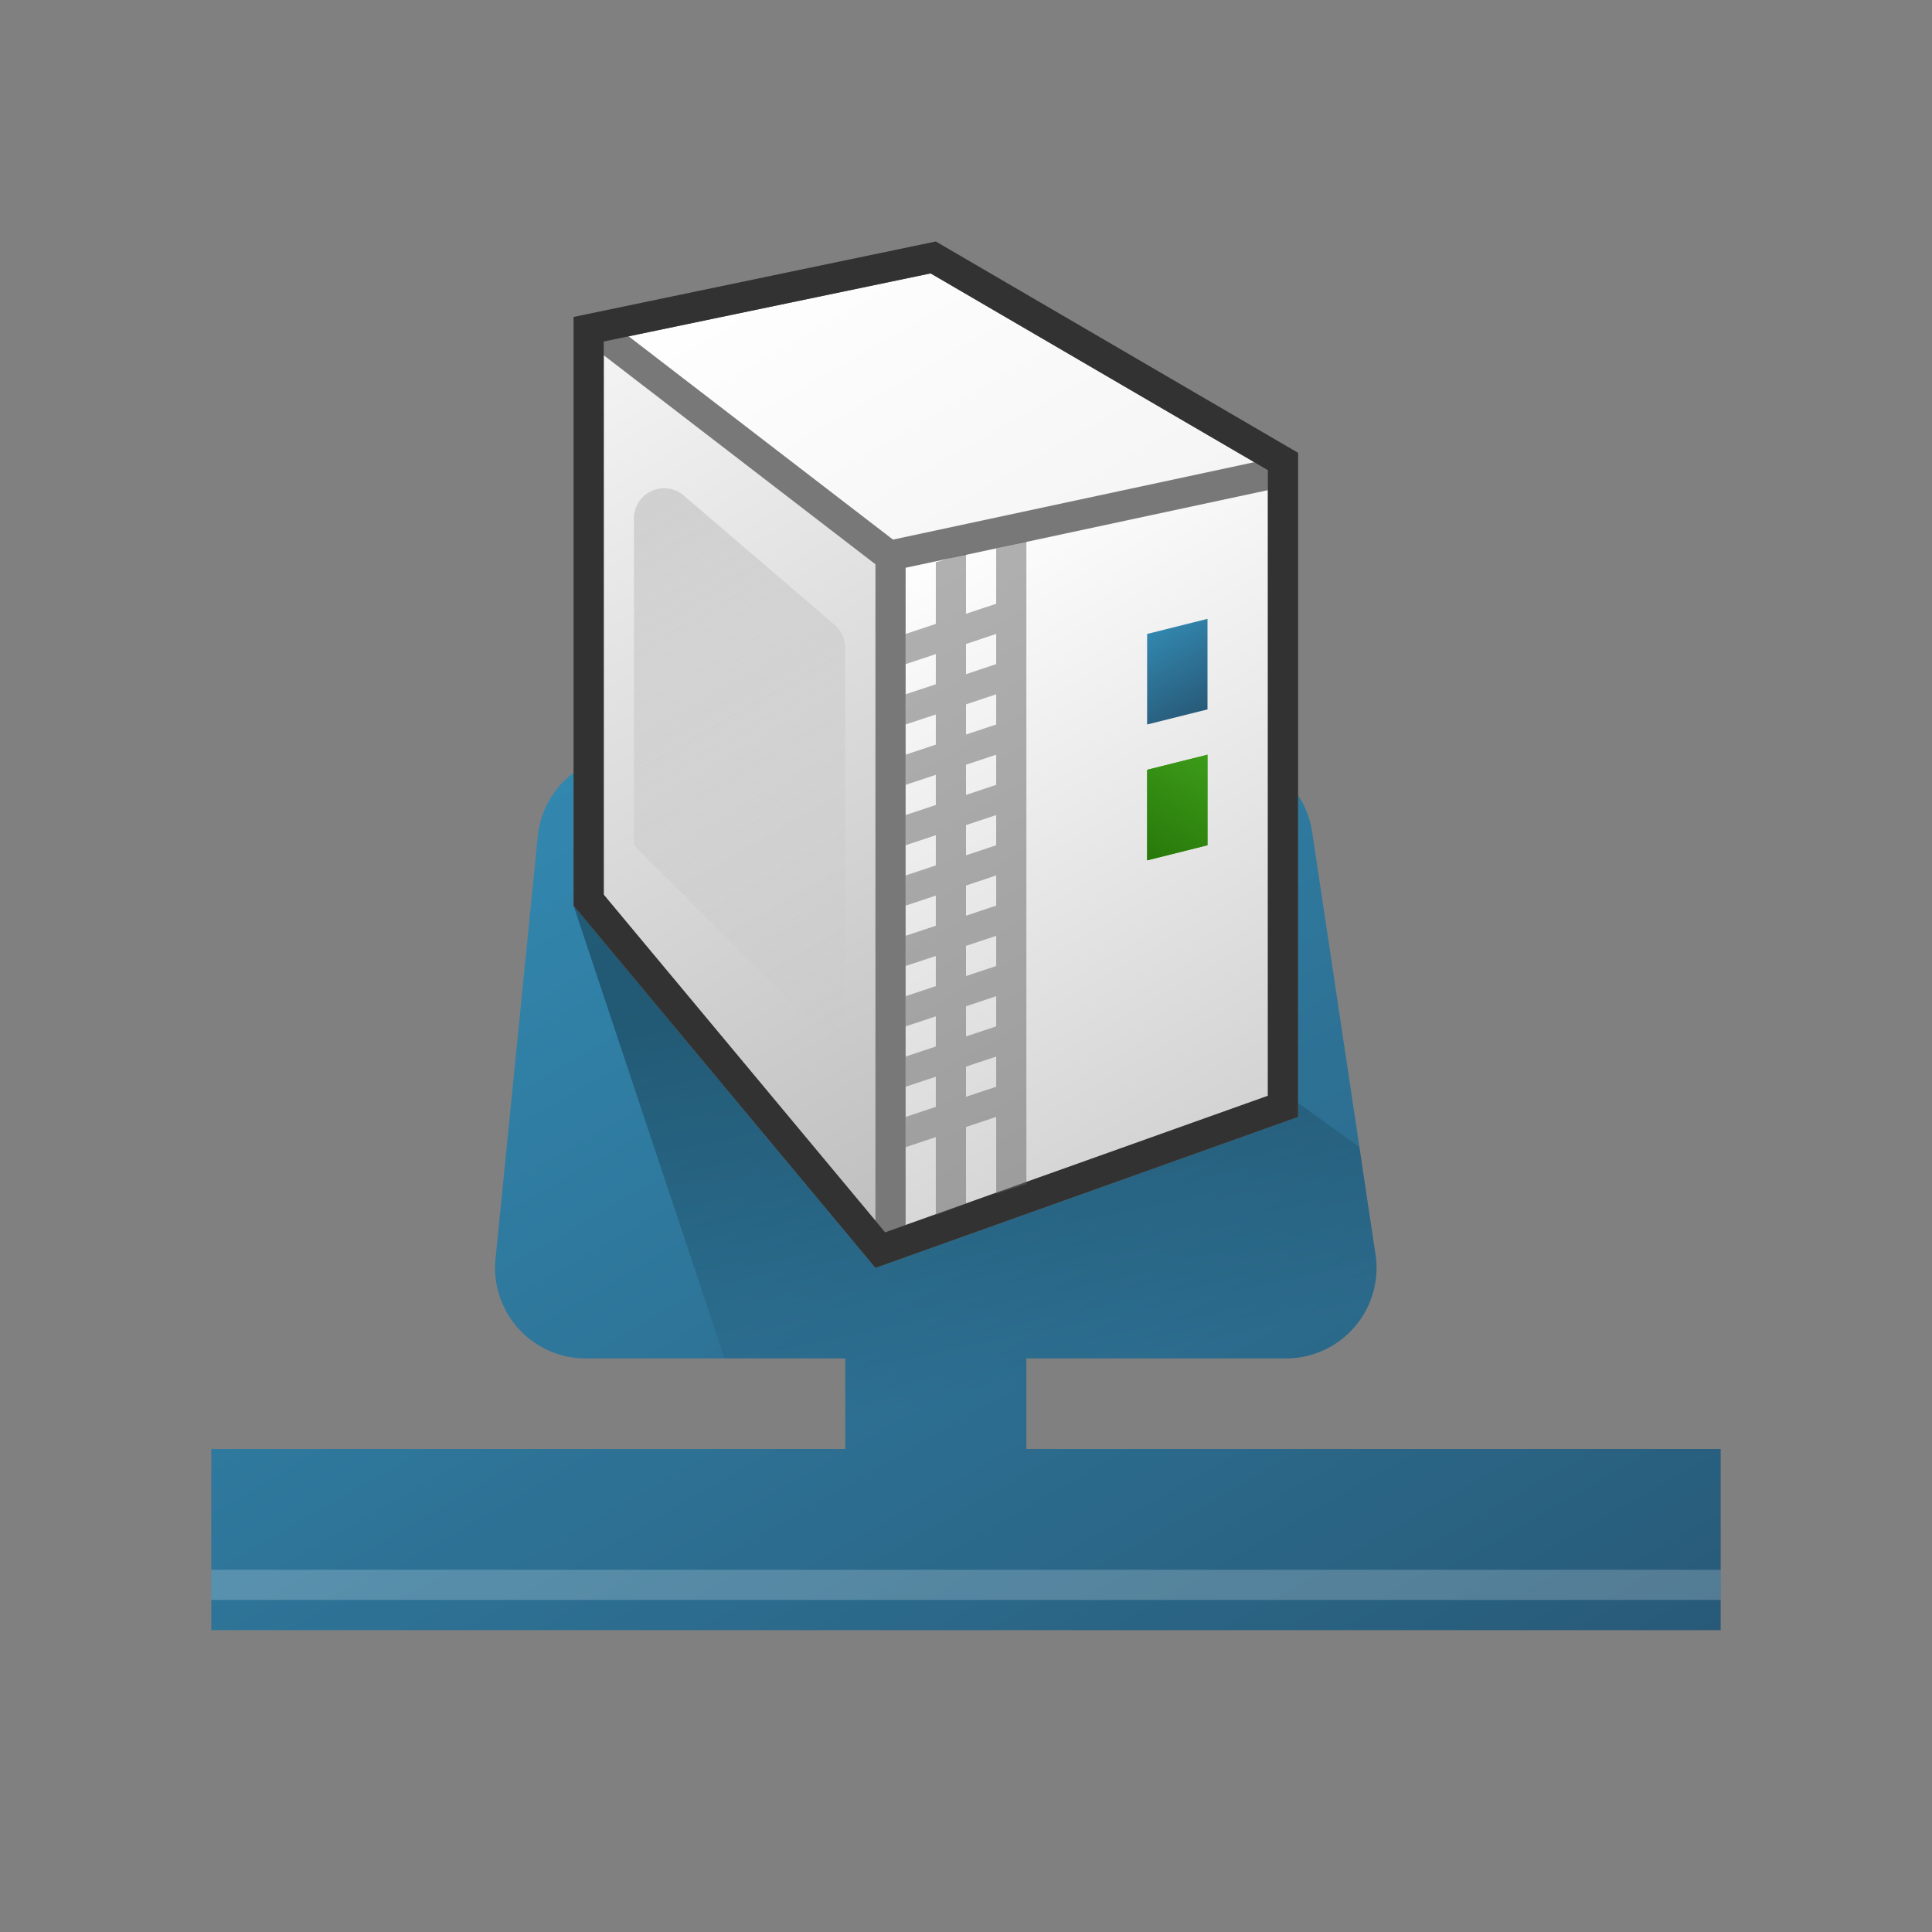 <svg xmlns="http://www.w3.org/2000/svg" xmlns:xlink="http://www.w3.org/1999/xlink" width="64" height="64" viewBox="0 0 64 64"><rect x="0" y="0" width="64" height="64" fill="#808080" stroke="none"/><defs><linearGradient id="a" x1="17.74" y1="26.302" x2="39.549" y2="64.075" gradientUnits="userSpaceOnUse"><stop offset="0" stop-color="#3287af"></stop><stop offset="1" stop-color="#285a78"></stop></linearGradient><linearGradient id="b" x1="31.439" y1="31.225" x2="34.473" y2="45.787" gradientUnits="userSpaceOnUse"><stop offset="0"></stop><stop offset="1" stop-opacity="0"></stop></linearGradient><linearGradient id="c" x1="20.914" y1="10.159" x2="36.556" y2="37.252" gradientUnits="userSpaceOnUse"><stop offset="0" stop-color="#f5f5f5"></stop><stop offset="1" stop-color="#bebebe"></stop></linearGradient><linearGradient id="d" x1="27.252" y1="6.489" x2="38.305" y2="25.633" gradientUnits="userSpaceOnUse"><stop offset="0" stop-color="#fff"></stop><stop offset="1" stop-color="#f0f0f0"></stop></linearGradient><linearGradient id="e" x1="30.023" y1="18.102" x2="41.173" y2="37.414" gradientUnits="userSpaceOnUse"><stop offset="0" stop-color="#fff"></stop><stop offset="1" stop-color="#d2d2d2"></stop></linearGradient><linearGradient id="f" x1="38.209" y1="20.879" x2="39.791" y2="23.621" xlink:href="#a"></linearGradient><linearGradient id="g" x1="37.992" y1="28.496" x2="40.008" y2="25.004" gradientUnits="userSpaceOnUse"><stop offset="0" stop-color="#379614"></stop><stop offset="1" stop-color="#55b432"></stop></linearGradient><linearGradient id="h" x1="37.992" y1="28.496" x2="40.008" y2="25.004" gradientUnits="userSpaceOnUse"><stop offset="0" stop-color="#28780a"></stop><stop offset="1" stop-color="#3c9b19"></stop></linearGradient><linearGradient id="i" x1="20.161" y1="17.081" x2="29.88" y2="33.915" gradientUnits="userSpaceOnUse"><stop offset="0" stop-color="#bebebe"></stop><stop offset="1" stop-color="#bebebe" stop-opacity="0"></stop></linearGradient></defs><title>6186_SIMEERS_AP_AppIcon_r21x</title><path d="M34,48V45h8.6a3,3,0,0,0,2.966-3.445l-2.1-14A3,3,0,0,0,40.5,25H20.8a3,3,0,0,0-2.985,2.7l-1.4,14A3,3,0,0,0,19.4,45H28v3H7v6H57V48Z" fill="url(#a)"></path><rect x="7" y="52" width="50" height="1" fill="#fff" opacity="0.2"></rect><path d="M19,30l5,15h4v3h6V45h8.6a2.98,2.98,0,0,0,2.966-3.445C45.3,39.9,45.034,38,45.034,38L32.542,29Z" opacity="0.3" fill="url(#b)"></path><g><g><polygon points="19.5 29.819 19.5 10.976 28.817 10.51 39.474 20.197 37.533 36.688 29.119 41.362 19.5 29.819" fill="url(#c)"></polygon><path d="M28.635,11.02l10.312,9.374-1.88,15.981-7.829,4.349L20,29.638V11.451l8.635-.431M29,10l-10,.5V30L29,42l9-5,2-17L29,10Z" fill="#787878"></path></g><g><polygon points="32.257 20.567 19.656 10.874 30.914 8.529 42.439 15.252 40.632 24.29 32.257 20.567" fill="url(#d)"></polygon><path d="M30.828,9.057,41.879,15.5l-1.615,8.075-7.749-3.444L20.824,11.141l10-2.084M31,8,19,10.5V11L32,21l9,4,2-10L31,8Z" fill="#787878"></path></g><g><polygon points="29.5 18.404 42.5 15.619 42.5 36.647 29.5 41.29 29.5 18.404" fill="url(#e)"></polygon><path d="M42,16.237V36.3L30,40.581V18.808l12-2.571M43,15,29,18V42l14-5V15Z" fill="#787878"></path></g><polygon points="40 23.5 38 24 38 21 40 20.5 40 23.5" fill="url(#f)"></polygon><g><polygon points="40 28 38 28.5 38 25.5 40 25 40 28" fill="url(#g)"></polygon><path d="M39,26.281v0M40,25l-2,.5v3l2-.5V25Z" fill="url(#h)"></path></g><path d="M30.828,9.057,42,15.574V36.3L29.321,40.823,20,29.638V11.313L30.828,9.057M31,8,19,10.5V30L29,42l14-5V15L31,8Z" fill="#323232"></path><path d="M33,18.167V20l-1,.333v-2l-1,.292v2.042L30,21v1l1-.333v1L30,23v1l1-.333v1L30,25v1l1-.333v1L30,27v1l1-.333v1L30,29v1l1-.333v1L30,31v1l1-.333v1L30,33v1l1-.333v1L30,35v1h0l1-.334v1L30,37v1l1-.333V40.25l1-.375V37.333L33,37v2.542l1-.32v-21.3ZM33,36l-1,.333v-1L33,35Zm0-2-1,.333v-1L33,33Zm0-2-1,.333v-1L33,31Zm0-2-1,.333v-1L33,29Zm0-2-1,.333v-1L33,27Zm0-2-1,.333v-1L33,25Zm0-2-1,.333v-1L33,23Zm0-2-1,.333v-1L33,21Z" fill="#646464" opacity="0.5"></path><path d="M28,35l-7-7V17.174a1,1,0,0,1,1.651-.759l5,4.286A1,1,0,0,1,28,21.46Z" opacity="0.6" fill="url(#i)"></path></g></svg>